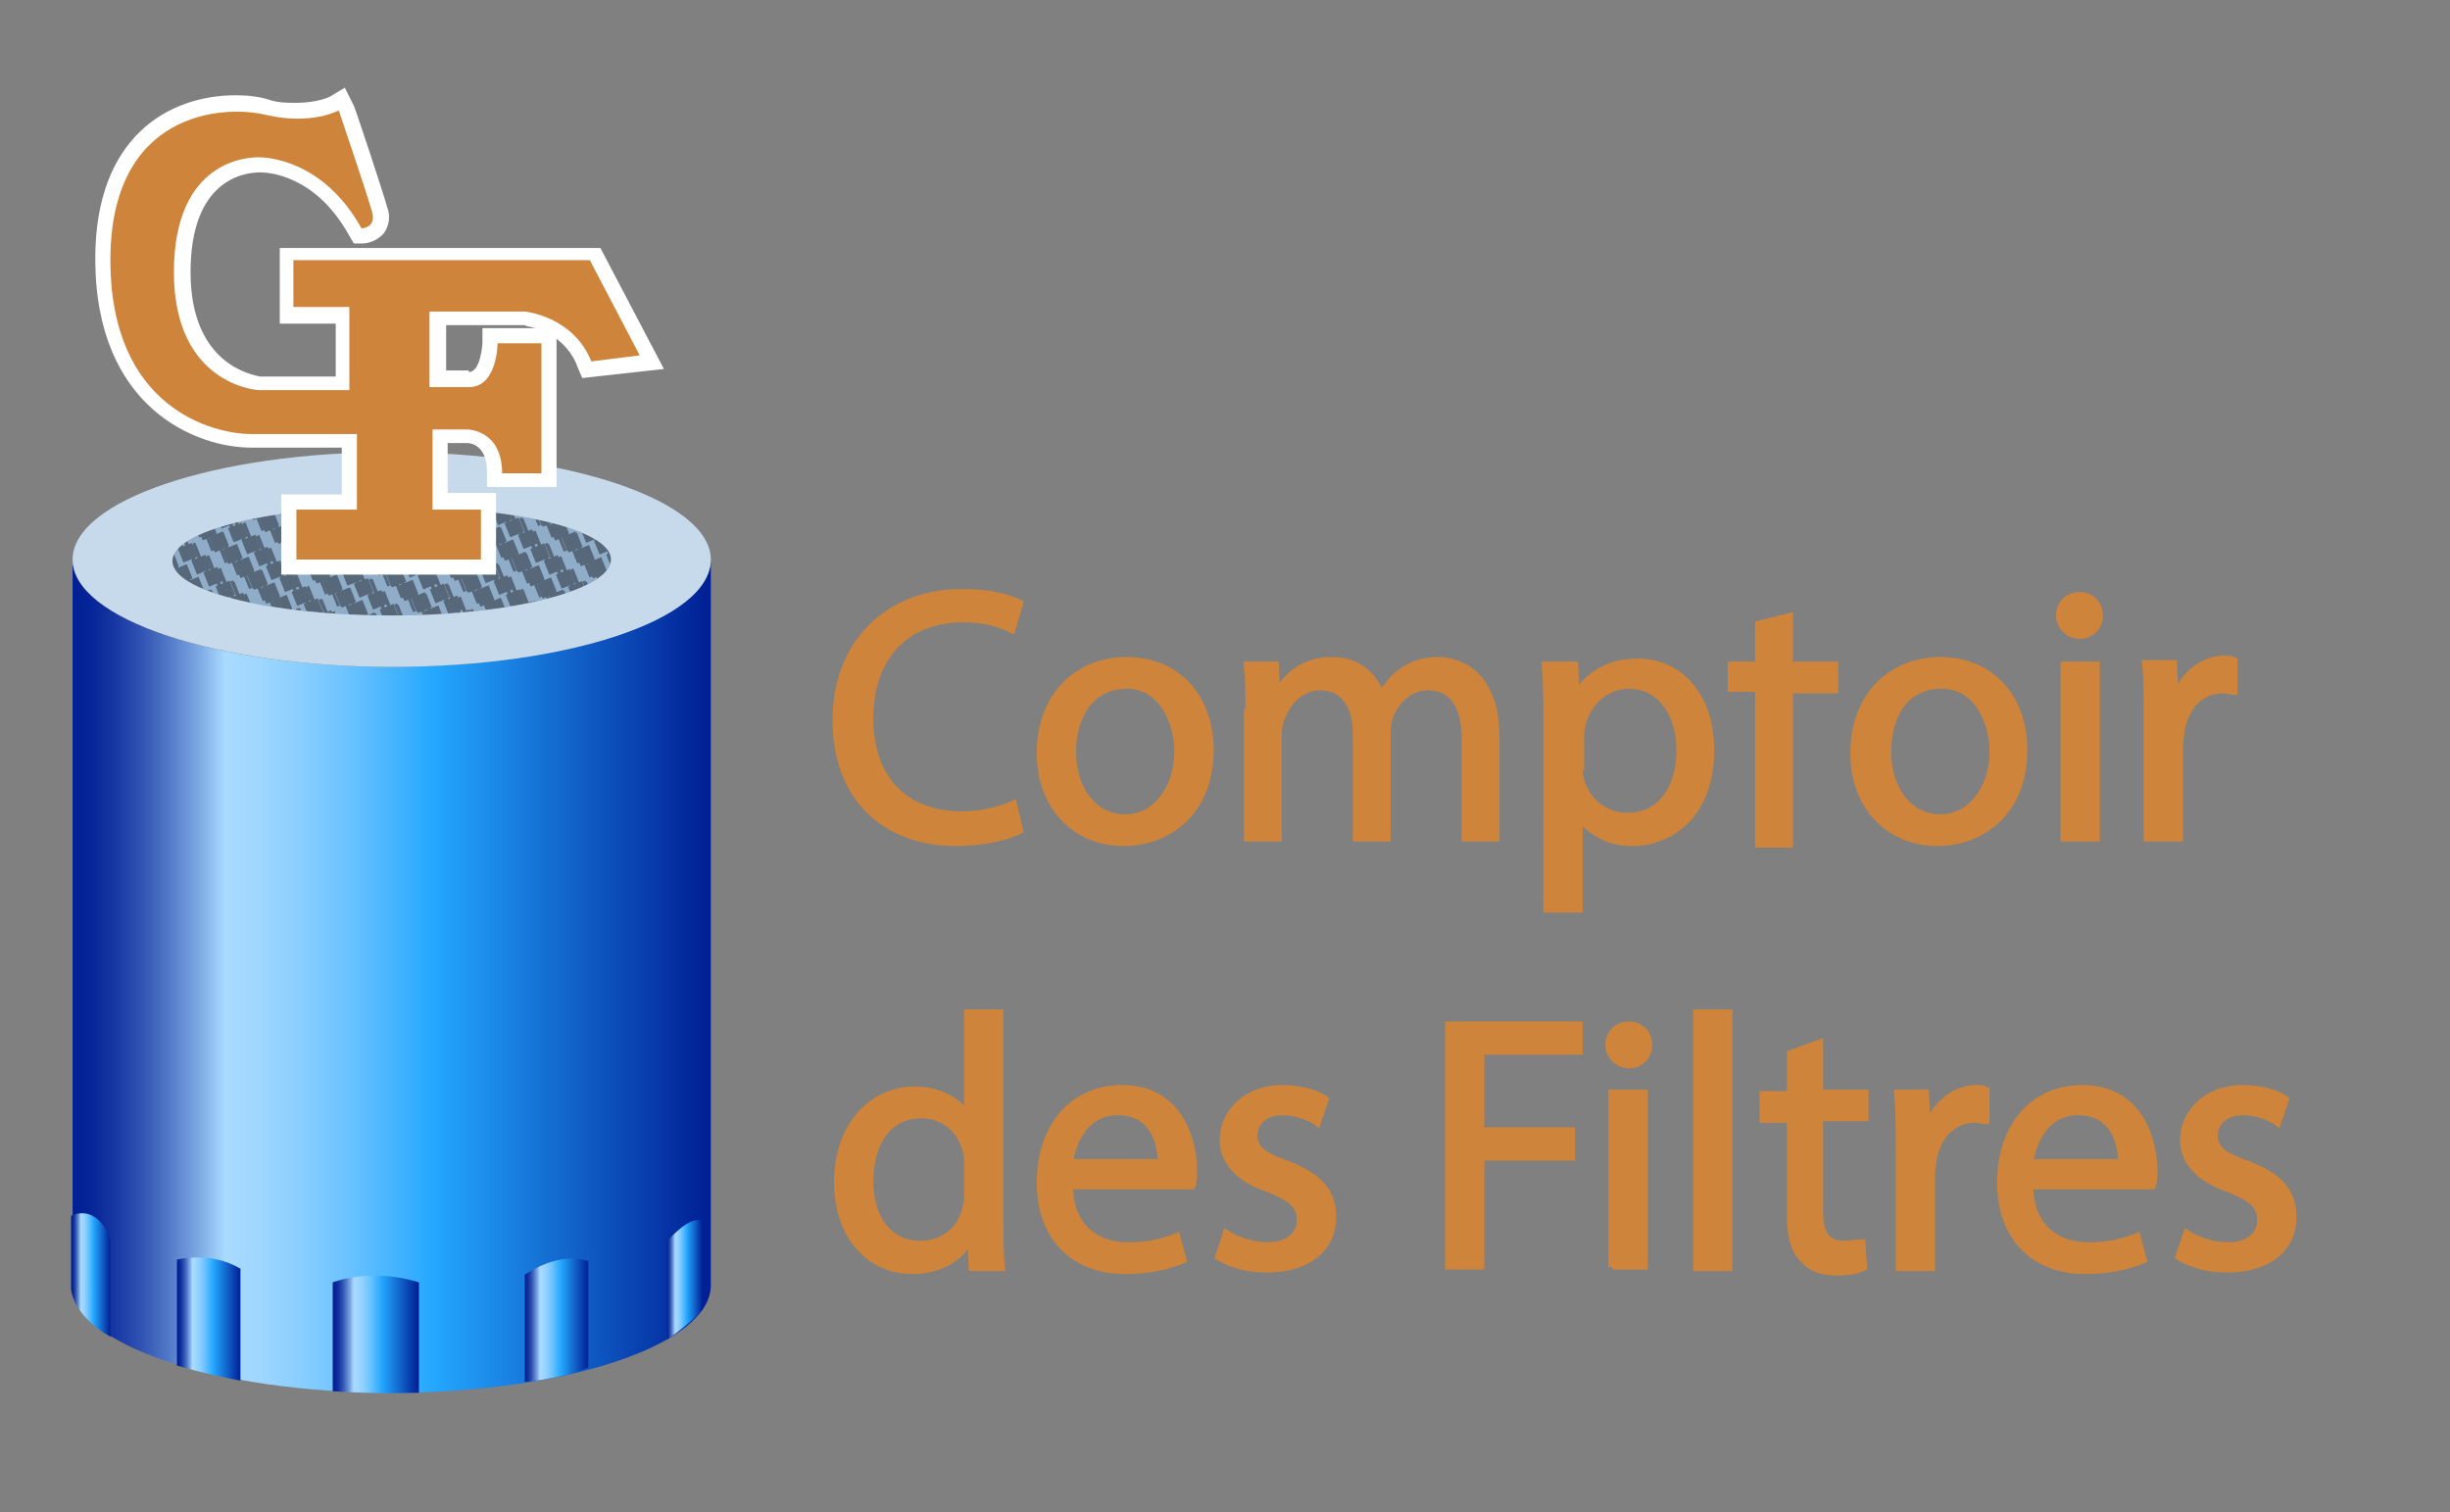 <svg xmlns="http://www.w3.org/2000/svg" xmlns:xlink="http://www.w3.org/1999/xlink" id="Calque_1" x="0px" y="0px" viewBox="0 0 162 100" style="enable-background:new 0 0 162 100;" xml:space="preserve"><rect x="0" y="0" width="162" height="100" fill="#808080" stroke="none"/><style type="text/css">	.st0{fill:url(#SVGID_1_);}	.st1{fill:#8FADC9;}	.st2{opacity:0.4;}	.st3{clip-path:url(#SVGID_00000181044893444646042100000005418339950803780518_);}	.st4{fill:none;stroke:#000000;stroke-miterlimit:10;}	.st5{fill:none;stroke:#000000;stroke-miterlimit:10;stroke-dasharray:0.199,0.199,0.199,0.994;}	.st6{fill:none;stroke:#000000;stroke-miterlimit:10;stroke-dasharray:0.994,0.994,0.199,0.199,0.199,0.994;}	.st7{clip-path:url(#SVGID_00000092422309329088240770000009975291752186040220_);}	.st8{clip-path:url(#SVGID_00000029740933360568479840000013117291501134621092_);}	.st9{clip-path:url(#SVGID_00000137109129233196644660000014160972929653581700_);}	.st10{clip-path:url(#SVGID_00000103262487713456022450000008317971103677621925_);}	.st11{clip-path:url(#SVGID_00000155853659892910645410000005516696333175908746_);}	.st12{clip-path:url(#SVGID_00000147902710101357006370000016870044295760265390_);}	.st13{clip-path:url(#SVGID_00000055703135625772668180000005219314479104928678_);}	.st14{clip-path:url(#SVGID_00000021090127927886493140000005795415935426423725_);}	.st15{clip-path:url(#SVGID_00000045603563472667000880000013744369791450184851_);}	.st16{clip-path:url(#SVGID_00000060723915325172302500000012585166170629407390_);}	.st17{clip-path:url(#SVGID_00000008140778803290825380000018052983865470013315_);}	.st18{clip-path:url(#SVGID_00000132066756401281441650000000179271639632934582_);}	.st19{clip-path:url(#SVGID_00000003805707670065422850000006754244510397900475_);}	.st20{clip-path:url(#SVGID_00000020362614824661073460000015807314954606215594_);}	.st21{clip-path:url(#SVGID_00000063599255743516587530000004195241862154242695_);}	.st22{clip-path:url(#SVGID_00000124862122921635654110000009946962571805634980_);}	.st23{clip-path:url(#SVGID_00000132064782898940727770000013378634671224591748_);}	.st24{clip-path:url(#SVGID_00000079450023716772542640000010135515869108422306_);}	.st25{clip-path:url(#SVGID_00000138551894819669588290000013109420705758536607_);}	.st26{clip-path:url(#SVGID_00000179625096951431704290000011607007383895171973_);}	.st27{clip-path:url(#SVGID_00000155859387458811888890000006526885057778834350_);}	.st28{clip-path:url(#SVGID_00000098929627946965458810000003916592434377032351_);}	.st29{clip-path:url(#SVGID_00000137853408373458235550000015736297028578177938_);}	.st30{clip-path:url(#SVGID_00000073679112278838517330000011311158594736742029_);}	.st31{clip-path:url(#SVGID_00000082331232469857863740000011215042092946228365_);}	.st32{clip-path:url(#SVGID_00000017518270286526246630000017205425854486101159_);}	.st33{clip-path:url(#SVGID_00000040533971627003910950000013255720047727758001_);}	.st34{fill:#C6DAEB;}	.st35{fill:#FFFFFF;}	.st36{fill:#CE843A;}	.st37{fill:url(#SVGID_00000158000839198776604660000008142555851076863404_);}	.st38{fill:url(#SVGID_00000180324301009841228730000012373275835376098750_);}	.st39{fill:url(#SVGID_00000024686869634678076960000012499257664585178256_);}	.st40{fill:url(#SVGID_00000057144794195192421420000001201104391037068426_);}	.st41{fill:url(#SVGID_00000063631415299113750750000013629484570619326364_);}	.st42{fill:#CE843A;stroke:#CE843A;stroke-width:0.5;stroke-miterlimit:10;}</style><g>	<g>					<linearGradient id="SVGID_1_" gradientUnits="userSpaceOnUse" x1="4.723" y1="36.927" x2="46.978" y2="36.927" gradientTransform="matrix(1 0 0 -1 0 101.49)">			<stop offset="0" style="stop-color:#001E94"></stop>			<stop offset="2.750000e-02" style="stop-color:#052497"></stop>			<stop offset="6.390000e-02" style="stop-color:#1435A1"></stop>			<stop offset="0.105" style="stop-color:#2D50B1"></stop>			<stop offset="0.15" style="stop-color:#5077C6"></stop>			<stop offset="0.198" style="stop-color:#7BA7E2"></stop>			<stop offset="0.241" style="stop-color:#A9DAFF"></stop>			<stop offset="0.285" style="stop-color:#A1D7FF"></stop>			<stop offset="0.353" style="stop-color:#8CCFFF"></stop>			<stop offset="0.435" style="stop-color:#69C2FF"></stop>			<stop offset="0.529" style="stop-color:#39AFFF"></stop>			<stop offset="0.567" style="stop-color:#23A7FF"></stop>			<stop offset="1" style="stop-color:#001E94"></stop>		</linearGradient>		<path class="st0" d="M25.9,44.1c-11.7,0-21.1-3.2-21.1-7.1v48c0,3.9,9.5,7.1,21.1,7.1S47,88.9,47,85V37   C47,40.9,37.5,44.1,25.9,44.1z"></path>		<path class="st1" d="M25.9,40.7c-8,0-14.5-1.6-14.5-3.6s6.5-3.6,14.5-3.6S40.4,35,40.4,37C40.4,39,33.9,40.7,25.9,40.7z"></path>		<g class="st2">			<g>				<defs>					<path id="SVGID_00000151505646962411829470000007769414712907172774_" d="M25.9,40.7c-8,0-14.5-1.6-14.5-3.6s6.5-3.6,14.5-3.6      S40.4,35,40.4,37C40.4,39,33.9,40.7,25.9,40.7z"></path>				</defs>				<clipPath id="SVGID_00000074423326325884747710000015571910613145636508_">					<use xlink:href="#SVGID_00000151505646962411829470000007769414712907172774_" style="overflow:visible;"></use>				</clipPath>				<g style="clip-path:url(#SVGID_00000074423326325884747710000015571910613145636508_);">					<g>						<polyline class="st4" points="3.2,38.1 3.1,38.1 3.1,37.9 3.2,37.9       "></polyline>						<line class="st5" x1="3.3" y1="37.8" x2="3.5" y2="37.7"></line>						<line class="st6" x1="3.6" y1="37.7" x2="40.2" y2="23"></line>						<polyline class="st4" points="40.3,22.9 40.4,22.9 40.4,23.1 40.3,23.1       "></polyline>						<line class="st5" x1="40.2" y1="23.2" x2="40" y2="23.3"></line>						<line class="st6" x1="39.9" y1="23.3" x2="3.3" y2="38"></line>					</g>				</g>			</g>			<g>				<defs>					<path id="SVGID_00000040561704565784237150000012530923251524897157_" d="M25.9,40.7c-8,0-14.5-1.6-14.5-3.6s6.5-3.6,14.5-3.6      S40.4,35,40.4,37C40.4,39,33.9,40.7,25.9,40.7z"></path>				</defs>				<clipPath id="SVGID_00000100360791923609726970000016988619261034094010_">					<use xlink:href="#SVGID_00000040561704565784237150000012530923251524897157_" style="overflow:visible;"></use>				</clipPath>				<g style="clip-path:url(#SVGID_00000100360791923609726970000016988619261034094010_);">					<g>						<line class="st4" x1="40.4" y1="23" x2="40.3" y2="23"></line>						<line class="st5" x1="40.1" y1="23.1" x2="39.9" y2="23.2"></line>						<line class="st6" x1="39.8" y1="23.2" x2="3.3" y2="37.9"></line>						<line class="st4" x1="3.2" y1="38" x2="3.1" y2="38"></line>					</g>				</g>			</g>			<g>				<defs>					<path id="SVGID_00000069388928582361240650000008005799821656244919_" d="M25.9,40.7c-8,0-14.5-1.6-14.5-3.6s6.5-3.6,14.5-3.6      S40.4,35,40.4,37C40.4,39,33.9,40.7,25.9,40.7z"></path>				</defs>				<clipPath id="SVGID_00000034055456219123777210000014632010477275497649_">					<use xlink:href="#SVGID_00000069388928582361240650000008005799821656244919_" style="overflow:visible;"></use>				</clipPath>				<g style="clip-path:url(#SVGID_00000034055456219123777210000014632010477275497649_);">					<g>						<polyline class="st4" points="4.1,38.9 4,38.9 3.9,38.8 4,38.7       "></polyline>						<line class="st5" x1="4.2" y1="38.6" x2="4.4" y2="38.6"></line>						<line class="st6" x1="4.5" y1="38.5" x2="41" y2="23.8"></line>						<polyline class="st4" points="41.1,23.8 41.2,23.7 41.3,23.9 41.2,24       "></polyline>						<line class="st5" x1="41" y1="24" x2="40.8" y2="24.1"></line>						<line class="st6" x1="40.7" y1="24.2" x2="4.2" y2="38.9"></line>					</g>				</g>			</g>			<g>				<defs>					<path id="SVGID_00000157309798023495261540000004331404149580814493_" d="M25.9,40.7c-8,0-14.5-1.6-14.5-3.6s6.5-3.6,14.5-3.6      S40.4,35,40.4,37C40.4,39,33.9,40.7,25.9,40.7z"></path>				</defs>				<clipPath id="SVGID_00000103266967950049619660000007592735674007684537_">					<use xlink:href="#SVGID_00000157309798023495261540000004331404149580814493_" style="overflow:visible;"></use>				</clipPath>				<g style="clip-path:url(#SVGID_00000103266967950049619660000007592735674007684537_);">					<g>						<line class="st4" x1="41.2" y1="23.8" x2="41.1" y2="23.9"></line>						<line class="st5" x1="41" y1="24" x2="40.8" y2="24"></line>						<line class="st6" x1="40.7" y1="24.1" x2="4.1" y2="38.8"></line>						<line class="st4" x1="4" y1="38.8" x2="3.9" y2="38.9"></line>					</g>				</g>			</g>			<g>				<defs>					<path id="SVGID_00000046305462083132993880000008084082577265008574_" d="M25.9,40.7c-8,0-14.5-1.6-14.5-3.6s6.5-3.6,14.5-3.6      S40.4,35,40.4,37C40.4,39,33.9,40.7,25.9,40.7z"></path>				</defs>				<clipPath id="SVGID_00000160181090733556595030000000085110318889949096_">					<use xlink:href="#SVGID_00000046305462083132993880000008084082577265008574_" style="overflow:visible;"></use>				</clipPath>				<g style="clip-path:url(#SVGID_00000160181090733556595030000000085110318889949096_);">					<g>						<polyline class="st4" points="4.9,39.7 4.8,39.8 4.7,39.6 4.8,39.6       "></polyline>						<line class="st5" x1="5" y1="39.5" x2="5.2" y2="39.4"></line>						<line class="st6" x1="5.3" y1="39.4" x2="41.9" y2="24.7"></line>						<polyline class="st4" points="41.9,24.6 42,24.6 42.1,24.8 42,24.8       "></polyline>						<line class="st5" x1="41.8" y1="24.9" x2="41.6" y2="25"></line>						<line class="st6" x1="41.5" y1="25" x2="5" y2="39.7"></line>					</g>				</g>			</g>			<g>				<defs>					<path id="SVGID_00000142883608437006608440000012831125969058749852_" d="M25.9,40.7c-8,0-14.5-1.6-14.5-3.6s6.5-3.6,14.5-3.6      S40.4,35,40.4,37C40.4,39,33.9,40.7,25.9,40.7z"></path>				</defs>				<clipPath id="SVGID_00000037677068709845079630000002048345351545654153_">					<use xlink:href="#SVGID_00000142883608437006608440000012831125969058749852_" style="overflow:visible;"></use>				</clipPath>				<g style="clip-path:url(#SVGID_00000037677068709845079630000002048345351545654153_);">					<g>						<line class="st4" x1="42.1" y1="24.7" x2="42" y2="24.7"></line>						<line class="st5" x1="41.8" y1="24.8" x2="41.6" y2="24.9"></line>						<line class="st6" x1="41.5" y1="24.9" x2="5" y2="39.6"></line>						<line class="st4" x1="4.9" y1="39.7" x2="4.8" y2="39.7"></line>					</g>				</g>			</g>			<g>				<defs>					<path id="SVGID_00000078742696034579770940000001728600999447396482_" d="M25.9,40.7c-8,0-14.5-1.6-14.5-3.6s6.5-3.6,14.5-3.6      S40.4,35,40.4,37C40.4,39,33.9,40.7,25.9,40.7z"></path>				</defs>				<clipPath id="SVGID_00000079453283518675999040000013736896947122960012_">					<use xlink:href="#SVGID_00000078742696034579770940000001728600999447396482_" style="overflow:visible;"></use>				</clipPath>				<g style="clip-path:url(#SVGID_00000079453283518675999040000013736896947122960012_);">					<g>						<polyline class="st4" points="5.8,40.6 5.7,40.6 5.6,40.4 5.7,40.4       "></polyline>						<line class="st5" x1="5.9" y1="40.3" x2="6.1" y2="40.2"></line>						<line class="st6" x1="6.2" y1="40.2" x2="42.7" y2="25.5"></line>						<polyline class="st4" points="42.8,25.5 42.9,25.4 43,25.6 42.9,25.6       "></polyline>						<line class="st5" x1="42.7" y1="25.7" x2="42.5" y2="25.8"></line>						<line class="st6" x1="42.4" y1="25.8" x2="5.8" y2="40.5"></line>					</g>				</g>			</g>			<g>				<defs>					<path id="SVGID_00000137104493820646731850000003528291662657359778_" d="M25.9,40.7c-8,0-14.5-1.6-14.5-3.6s6.5-3.6,14.5-3.6      S40.4,35,40.4,37C40.4,39,33.9,40.7,25.9,40.7z"></path>				</defs>				<clipPath id="SVGID_00000142863197848850365800000017415073751842604966_">					<use xlink:href="#SVGID_00000137104493820646731850000003528291662657359778_" style="overflow:visible;"></use>				</clipPath>				<g style="clip-path:url(#SVGID_00000142863197848850365800000017415073751842604966_);">					<g>						<line class="st4" x1="42.9" y1="25.5" x2="42.8" y2="25.6"></line>						<line class="st5" x1="42.6" y1="25.6" x2="42.4" y2="25.7"></line>						<line class="st6" x1="42.4" y1="25.7" x2="5.8" y2="40.5"></line>						<line class="st4" x1="5.7" y1="40.5" x2="5.6" y2="40.5"></line>					</g>				</g>			</g>			<g>				<defs>					<path id="SVGID_00000163071382942195031790000008066473198377340333_" d="M25.9,40.7c-8,0-14.5-1.6-14.5-3.6s6.5-3.6,14.5-3.6      S40.4,35,40.4,37C40.4,39,33.9,40.7,25.9,40.7z"></path>				</defs>				<clipPath id="SVGID_00000132785787241764078540000016784908760120578728_">					<use xlink:href="#SVGID_00000163071382942195031790000008066473198377340333_" style="overflow:visible;"></use>				</clipPath>				<g style="clip-path:url(#SVGID_00000132785787241764078540000016784908760120578728_);">					<g>						<polyline class="st4" points="6.6,41.4 6.5,41.5 6.4,41.3 6.5,41.2       "></polyline>						<line class="st5" x1="6.7" y1="41.2" x2="6.9" y2="41.1"></line>						<line class="st6" x1="7" y1="41" x2="43.5" y2="26.3"></line>						<polyline class="st4" points="43.6,26.3 43.7,26.3 43.8,26.5 43.7,26.5       "></polyline>						<line class="st5" x1="43.5" y1="26.6" x2="43.3" y2="26.6"></line>						<line class="st6" x1="43.2" y1="26.7" x2="6.7" y2="41.4"></line>					</g>				</g>			</g>			<g>				<defs>					<path id="SVGID_00000030480293864465974580000007136180341038667430_" d="M25.9,40.7c-8,0-14.5-1.6-14.5-3.6s6.5-3.6,14.5-3.6      S40.4,35,40.4,37C40.4,39,33.9,40.7,25.9,40.7z"></path>				</defs>				<clipPath id="SVGID_00000005969975567442497280000002700099616896359589_">					<use xlink:href="#SVGID_00000030480293864465974580000007136180341038667430_" style="overflow:visible;"></use>				</clipPath>				<g style="clip-path:url(#SVGID_00000005969975567442497280000002700099616896359589_);">					<g>						<line class="st4" x1="43.8" y1="26.4" x2="43.7" y2="26.4"></line>						<line class="st5" x1="43.5" y1="26.5" x2="43.3" y2="26.5"></line>						<line class="st6" x1="43.2" y1="26.6" x2="6.6" y2="41.3"></line>						<line class="st4" x1="6.6" y1="41.3" x2="6.5" y2="41.4"></line>					</g>				</g>			</g>			<g>				<defs>					<path id="SVGID_00000121992860836484894940000017113346325692867719_" d="M25.9,40.7c-8,0-14.5-1.6-14.5-3.6s6.5-3.6,14.5-3.6      S40.4,35,40.4,37C40.4,39,33.9,40.7,25.9,40.7z"></path>				</defs>				<clipPath id="SVGID_00000120543055488098171420000005185546147933191318_">					<use xlink:href="#SVGID_00000121992860836484894940000017113346325692867719_" style="overflow:visible;"></use>				</clipPath>				<g style="clip-path:url(#SVGID_00000120543055488098171420000005185546147933191318_);">					<g>						<polyline class="st4" points="7.4,42.3 7.3,42.3 7.3,42.1 7.4,42.1       "></polyline>						<line class="st5" x1="7.5" y1="42" x2="7.7" y2="41.9"></line>						<line class="st6" x1="7.8" y1="41.9" x2="44.4" y2="27.2"></line>						<polyline class="st4" points="44.5,27.1 44.6,27.1 44.6,27.3 44.5,27.3       "></polyline>						<line class="st5" x1="44.4" y1="27.4" x2="44.2" y2="27.5"></line>						<line class="st6" x1="44.1" y1="27.5" x2="7.5" y2="42.2"></line>					</g>				</g>			</g>			<g>				<defs>					<path id="SVGID_00000144340308551083358070000000383071502326903738_" d="M25.9,40.7c-8,0-14.5-1.6-14.5-3.6s6.5-3.6,14.5-3.6      S40.4,35,40.4,37C40.4,39,33.9,40.7,25.9,40.7z"></path>				</defs>				<clipPath id="SVGID_00000098214076635739232920000005114711480782645650_">					<use xlink:href="#SVGID_00000144340308551083358070000000383071502326903738_" style="overflow:visible;"></use>				</clipPath>				<g style="clip-path:url(#SVGID_00000098214076635739232920000005114711480782645650_);">					<g>						<line class="st4" x1="44.6" y1="27.2" x2="44.5" y2="27.2"></line>						<line class="st5" x1="44.3" y1="27.3" x2="44.1" y2="27.4"></line>						<line class="st6" x1="44" y1="27.4" x2="7.5" y2="42.1"></line>						<line class="st4" x1="7.4" y1="42.2" x2="7.3" y2="42.2"></line>					</g>				</g>			</g>			<g>				<defs>					<path id="SVGID_00000005228517348422668430000013952494042467816839_" d="M25.9,40.7c-8,0-14.5-1.6-14.5-3.6s6.5-3.6,14.5-3.6      S40.4,35,40.4,37C40.4,39,33.9,40.7,25.9,40.7z"></path>				</defs>				<clipPath id="SVGID_00000022558473584435218760000000816499474150532766_">					<use xlink:href="#SVGID_00000005228517348422668430000013952494042467816839_" style="overflow:visible;"></use>				</clipPath>				<g style="clip-path:url(#SVGID_00000022558473584435218760000000816499474150532766_);">					<g>						<polyline class="st4" points="8.3,43.1 8.2,43.1 8.1,43 8.2,42.9       "></polyline>						<line class="st5" x1="8.4" y1="42.8" x2="8.6" y2="42.8"></line>						<line class="st6" x1="8.7" y1="42.7" x2="45.2" y2="28"></line>						<polyline class="st4" points="45.3,28 45.4,27.9 45.5,28.1 45.4,28.2       "></polyline>						<line class="st5" x1="45.2" y1="28.2" x2="45" y2="28.3"></line>						<line class="st6" x1="44.9" y1="28.4" x2="8.4" y2="43.1"></line>					</g>				</g>			</g>			<g>				<defs>					<path id="SVGID_00000169536083221877013220000007532693078115362225_" d="M25.9,40.7c-8,0-14.5-1.6-14.5-3.6s6.5-3.6,14.5-3.6      S40.4,35,40.4,37C40.4,39,33.9,40.7,25.9,40.7z"></path>				</defs>				<clipPath id="SVGID_00000167367581126873196300000004823675285426957219_">					<use xlink:href="#SVGID_00000169536083221877013220000007532693078115362225_" style="overflow:visible;"></use>				</clipPath>				<g style="clip-path:url(#SVGID_00000167367581126873196300000004823675285426957219_);">					<g>						<line class="st4" x1="45.4" y1="28" x2="45.3" y2="28.1"></line>						<line class="st5" x1="45.2" y1="28.1" x2="45" y2="28.2"></line>						<line class="st6" x1="44.9" y1="28.3" x2="8.3" y2="43"></line>						<line class="st4" x1="8.2" y1="43" x2="8.1" y2="43"></line>					</g>				</g>			</g>			<g>				<defs>					<path id="SVGID_00000149366638165291606670000010802418133152728224_" d="M25.9,40.7c-8,0-14.5-1.6-14.5-3.6s6.5-3.6,14.5-3.6      S40.4,35,40.4,37C40.4,39,33.9,40.7,25.9,40.7z"></path>				</defs>				<clipPath id="SVGID_00000024698370240553720550000007269037164635524012_">					<use xlink:href="#SVGID_00000149366638165291606670000010802418133152728224_" style="overflow:visible;"></use>				</clipPath>				<g style="clip-path:url(#SVGID_00000024698370240553720550000007269037164635524012_);">					<g>						<polyline class="st4" points="9.1,43.9 9,44 8.9,43.8 9,43.8       "></polyline>						<line class="st5" x1="9.2" y1="43.7" x2="9.4" y2="43.6"></line>						<line class="st6" x1="9.5" y1="43.6" x2="46.1" y2="28.9"></line>						<polyline class="st4" points="46.1,28.8 46.2,28.8 46.3,29 46.2,29       "></polyline>						<line class="st5" x1="46" y1="29.1" x2="45.8" y2="29.2"></line>						<line class="st6" x1="45.7" y1="29.2" x2="9.2" y2="43.9"></line>					</g>				</g>			</g>			<g>				<defs>					<path id="SVGID_00000059993789392425494330000002385319943512225186_" d="M25.9,40.7c-8,0-14.5-1.6-14.5-3.6s6.5-3.6,14.5-3.6      S40.4,35,40.4,37C40.4,39,33.9,40.7,25.9,40.7z"></path>				</defs>				<clipPath id="SVGID_00000178898467573471789180000012902742225540427673_">					<use xlink:href="#SVGID_00000059993789392425494330000002385319943512225186_" style="overflow:visible;"></use>				</clipPath>				<g style="clip-path:url(#SVGID_00000178898467573471789180000012902742225540427673_);">					<g>						<line class="st4" x1="46.3" y1="28.9" x2="46.2" y2="28.9"></line>						<line class="st5" x1="46" y1="29" x2="45.8" y2="29.1"></line>						<line class="st6" x1="45.7" y1="29.1" x2="9.2" y2="43.8"></line>						<line class="st4" x1="9.1" y1="43.8" x2="9" y2="43.9"></line>					</g>				</g>			</g>			<g>				<defs>					<path id="SVGID_00000161626190959170445780000005522023234302229644_" d="M25.9,40.7c-8,0-14.5-1.6-14.5-3.6s6.5-3.6,14.5-3.6      S40.4,35,40.4,37C40.4,39,33.9,40.7,25.9,40.7z"></path>				</defs>				<clipPath id="SVGID_00000138559639404612965560000002243317265621580962_">					<use xlink:href="#SVGID_00000161626190959170445780000005522023234302229644_" style="overflow:visible;"></use>				</clipPath>				<g style="clip-path:url(#SVGID_00000138559639404612965560000002243317265621580962_);">					<g>						<polyline class="st4" points="10,44.8 9.9,44.8 9.8,44.6 9.9,44.6       "></polyline>						<line class="st5" x1="10.1" y1="44.5" x2="10.3" y2="44.4"></line>						<line class="st6" x1="10.3" y1="44.4" x2="46.9" y2="29.7"></line>						<polyline class="st4" points="47,29.7 47.1,29.6 47.1,29.8 47.1,29.8       "></polyline>						<line class="st5" x1="46.9" y1="29.9" x2="46.7" y2="30"></line>						<line class="st6" x1="46.6" y1="30" x2="10" y2="44.7"></line>					</g>				</g>			</g>			<g>				<defs>					<path id="SVGID_00000063596246713999164270000017759736375553614267_" d="M25.9,40.7c-8,0-14.5-1.6-14.5-3.6s6.5-3.6,14.5-3.6      S40.4,35,40.4,37C40.4,39,33.9,40.7,25.9,40.7z"></path>				</defs>				<clipPath id="SVGID_00000178889645055830023670000016446531222562873766_">					<use xlink:href="#SVGID_00000063596246713999164270000017759736375553614267_" style="overflow:visible;"></use>				</clipPath>				<g style="clip-path:url(#SVGID_00000178889645055830023670000016446531222562873766_);">					<g>						<line class="st4" x1="47.1" y1="29.7" x2="47" y2="29.8"></line>						<line class="st5" x1="46.8" y1="29.8" x2="46.6" y2="29.9"></line>						<line class="st6" x1="46.5" y1="29.9" x2="10" y2="44.7"></line>						<line class="st4" x1="9.9" y1="44.7" x2="9.8" y2="44.7"></line>					</g>				</g>			</g>			<g>				<defs>					<path id="SVGID_00000054231027093852270600000010693910907894304181_" d="M25.9,40.7c-8,0-14.5-1.6-14.5-3.6s6.5-3.6,14.5-3.6      S40.4,35,40.4,37C40.4,39,33.9,40.7,25.9,40.7z"></path>				</defs>				<clipPath id="SVGID_00000116945827650305163610000000684443777392963509_">					<use xlink:href="#SVGID_00000054231027093852270600000010693910907894304181_" style="overflow:visible;"></use>				</clipPath>				<g style="clip-path:url(#SVGID_00000116945827650305163610000000684443777392963509_);">					<g>						<polyline class="st4" points="10.8,45.6 10.7,45.7 10.6,45.5 10.7,45.4       "></polyline>						<line class="st5" x1="10.9" y1="45.4" x2="11.1" y2="45.3"></line>						<line class="st6" x1="11.2" y1="45.2" x2="47.7" y2="30.5"></line>						<polyline class="st4" points="47.8,30.5 47.9,30.5 48,30.6 47.9,30.7       "></polyline>						<line class="st5" x1="47.7" y1="30.8" x2="47.5" y2="30.8"></line>						<line class="st6" x1="47.4" y1="30.9" x2="10.9" y2="45.6"></line>					</g>				</g>			</g>			<g>				<defs>					<path id="SVGID_00000067224217973930836100000013600140469065836464_" d="M25.9,40.7c-8,0-14.5-1.6-14.5-3.6s6.5-3.6,14.5-3.6      S40.4,35,40.4,37C40.4,39,33.9,40.7,25.9,40.7z"></path>				</defs>				<clipPath id="SVGID_00000085208138755457762340000006264966999068283796_">					<use xlink:href="#SVGID_00000067224217973930836100000013600140469065836464_" style="overflow:visible;"></use>				</clipPath>				<g style="clip-path:url(#SVGID_00000085208138755457762340000006264966999068283796_);">					<g>						<line class="st4" x1="48" y1="30.6" x2="47.9" y2="30.6"></line>						<line class="st5" x1="47.7" y1="30.7" x2="47.5" y2="30.7"></line>						<line class="st6" x1="47.4" y1="30.8" x2="10.8" y2="45.5"></line>						<line class="st4" x1="10.8" y1="45.5" x2="10.7" y2="45.6"></line>					</g>				</g>			</g>			<g>				<defs>					<path id="SVGID_00000006690331384837850260000015620716824426853822_" d="M25.9,40.7c-8,0-14.5-1.6-14.5-3.6s6.5-3.6,14.5-3.6      S40.4,35,40.4,37C40.4,39,33.9,40.7,25.9,40.7z"></path>				</defs>				<clipPath id="SVGID_00000021079906095346205500000009931820954901357214_">					<use xlink:href="#SVGID_00000006690331384837850260000015620716824426853822_" style="overflow:visible;"></use>				</clipPath>				<g style="clip-path:url(#SVGID_00000021079906095346205500000009931820954901357214_);">					<g>						<polyline class="st4" points="11.6,46.5 11.5,46.5 11.5,46.3 11.6,46.3       "></polyline>						<line class="st5" x1="11.7" y1="46.2" x2="11.9" y2="46.1"></line>						<line class="st6" x1="12" y1="46.1" x2="48.6" y2="31.4"></line>						<polyline class="st4" points="48.7,31.3 48.8,31.3 48.8,31.5 48.7,31.5       "></polyline>						<line class="st5" x1="48.6" y1="31.6" x2="48.4" y2="31.7"></line>						<line class="st6" x1="48.3" y1="31.7" x2="11.7" y2="46.4"></line>					</g>				</g>			</g>			<g>				<defs>					<path id="SVGID_00000008115369330624447120000008082637401954135456_" d="M25.9,40.7c-8,0-14.5-1.6-14.5-3.6s6.5-3.6,14.5-3.6      S40.4,35,40.4,37C40.4,39,33.9,40.7,25.9,40.7z"></path>				</defs>				<clipPath id="SVGID_00000047766261307306042430000008491212431138096813_">					<use xlink:href="#SVGID_00000008115369330624447120000008082637401954135456_" style="overflow:visible;"></use>				</clipPath>				<g style="clip-path:url(#SVGID_00000047766261307306042430000008491212431138096813_);">					<g>						<line class="st4" x1="48.8" y1="31.4" x2="48.7" y2="31.4"></line>						<line class="st5" x1="48.5" y1="31.5" x2="48.3" y2="31.6"></line>						<line class="st6" x1="48.2" y1="31.6" x2="11.7" y2="46.3"></line>						<line class="st4" x1="11.6" y1="46.4" x2="11.5" y2="46.4"></line>					</g>				</g>			</g>			<g>				<defs>					<path id="SVGID_00000129893918969812214330000007192487510003326598_" d="M25.9,40.7c-8,0-14.5-1.6-14.5-3.6s6.5-3.6,14.5-3.6      S40.4,35,40.4,37C40.4,39,33.9,40.7,25.9,40.7z"></path>				</defs>				<clipPath id="SVGID_00000165210854745738915780000015374736176498233778_">					<use xlink:href="#SVGID_00000129893918969812214330000007192487510003326598_" style="overflow:visible;"></use>				</clipPath>				<g style="clip-path:url(#SVGID_00000165210854745738915780000015374736176498233778_);">					<g>						<polyline class="st4" points="12.5,47.3 12.4,47.3 12.3,47.2 12.4,47.1       "></polyline>						<line class="st5" x1="12.6" y1="47" x2="12.8" y2="47"></line>						<line class="st6" x1="12.9" y1="46.9" x2="49.4" y2="32.2"></line>						<polyline class="st4" points="49.5,32.2 49.6,32.1 49.7,32.3 49.6,32.4       "></polyline>						<line class="st5" x1="49.4" y1="32.4" x2="49.2" y2="32.5"></line>						<line class="st6" x1="49.1" y1="32.6" x2="12.6" y2="47.3"></line>					</g>				</g>			</g>			<g>				<defs>					<path id="SVGID_00000145044374632112256880000013041829066099719586_" d="M25.9,40.7c-8,0-14.5-1.6-14.5-3.6s6.5-3.6,14.5-3.6      S40.4,35,40.4,37C40.4,39,33.9,40.7,25.9,40.7z"></path>				</defs>				<clipPath id="SVGID_00000056422448795692670900000015588142764837676455_">					<use xlink:href="#SVGID_00000145044374632112256880000013041829066099719586_" style="overflow:visible;"></use>				</clipPath>				<g style="clip-path:url(#SVGID_00000056422448795692670900000015588142764837676455_);">					<g>						<line class="st4" x1="49.6" y1="32.2" x2="49.5" y2="32.3"></line>						<line class="st5" x1="49.4" y1="32.3" x2="49.2" y2="32.4"></line>						<line class="st6" x1="49.1" y1="32.5" x2="12.5" y2="47.2"></line>						<line class="st4" x1="12.4" y1="47.2" x2="12.3" y2="47.2"></line>					</g>				</g>			</g>			<g>				<defs>					<path id="SVGID_00000007406338602579757790000017989500559001059724_" d="M25.9,40.7c-8,0-14.5-1.6-14.5-3.6s6.5-3.6,14.5-3.6      S40.4,35,40.4,37C40.4,39,33.9,40.7,25.9,40.7z"></path>				</defs>				<clipPath id="SVGID_00000157288064153411779770000018329992305987596964_">					<use xlink:href="#SVGID_00000007406338602579757790000017989500559001059724_" style="overflow:visible;"></use>				</clipPath>				<g style="clip-path:url(#SVGID_00000157288064153411779770000018329992305987596964_);">					<g>						<polyline class="st4" points="13.3,48.1 13.2,48.2 13.1,48 13.2,48       "></polyline>						<line class="st5" x1="13.4" y1="47.9" x2="13.6" y2="47.8"></line>						<line class="st6" x1="13.7" y1="47.8" x2="50.3" y2="33.1"></line>						<polyline class="st4" points="50.3,33 50.4,33 50.5,33.2 50.4,33.2       "></polyline>						<line class="st5" x1="50.2" y1="33.3" x2="50" y2="33.4"></line>						<line class="st6" x1="49.9" y1="33.4" x2="13.4" y2="48.1"></line>					</g>				</g>			</g>			<g>				<defs>					<path id="SVGID_00000141446309104948909620000009562442387898352778_" d="M25.9,40.7c-8,0-14.5-1.6-14.5-3.6s6.5-3.6,14.5-3.6      S40.4,35,40.4,37C40.4,39,33.9,40.7,25.9,40.7z"></path>				</defs>				<clipPath id="SVGID_00000085230257917939072010000006576398848779001253_">					<use xlink:href="#SVGID_00000141446309104948909620000009562442387898352778_" style="overflow:visible;"></use>				</clipPath>				<g style="clip-path:url(#SVGID_00000085230257917939072010000006576398848779001253_);">					<g>						<line class="st4" x1="50.5" y1="33.1" x2="50.4" y2="33.1"></line>						<line class="st5" x1="50.2" y1="33.2" x2="50" y2="33.3"></line>						<line class="st6" x1="49.9" y1="33.3" x2="13.4" y2="48"></line>						<line class="st4" x1="13.3" y1="48" x2="13.2" y2="48.1"></line>					</g>				</g>			</g>			<g>				<defs>					<path id="SVGID_00000017477129096652586840000012918344205321164457_" d="M25.9,40.7c-8,0-14.5-1.6-14.5-3.6s6.5-3.6,14.5-3.6      S40.4,35,40.4,37C40.4,39,33.9,40.7,25.9,40.7z"></path>				</defs>				<clipPath id="SVGID_00000116195830861405861910000007061696685904872620_">					<use xlink:href="#SVGID_00000017477129096652586840000012918344205321164457_" style="overflow:visible;"></use>				</clipPath>				<g style="clip-path:url(#SVGID_00000116195830861405861910000007061696685904872620_);">					<g>						<polyline class="st4" points="14.1,49 14.1,49 14,48.8 14.1,48.8       "></polyline>						<line class="st5" x1="14.3" y1="48.7" x2="14.5" y2="48.6"></line>						<line class="st6" x1="14.5" y1="48.6" x2="51.1" y2="33.9"></line>						<polyline class="st4" points="51.2,33.9 51.3,33.8 51.3,34 51.3,34       "></polyline>						<line class="st5" x1="51.1" y1="34.1" x2="50.9" y2="34.2"></line>						<line class="st6" x1="50.8" y1="34.2" x2="14.2" y2="48.9"></line>					</g>				</g>			</g>			<g>				<defs>					<path id="SVGID_00000173883512080230536370000017602943190513633456_" d="M25.9,40.7c-8,0-14.5-1.6-14.5-3.6s6.5-3.6,14.5-3.6      S40.4,35,40.4,37C40.4,39,33.9,40.7,25.9,40.7z"></path>				</defs>				<clipPath id="SVGID_00000134229821925618651860000008500567391937693824_">					<use xlink:href="#SVGID_00000173883512080230536370000017602943190513633456_" style="overflow:visible;"></use>				</clipPath>				<g style="clip-path:url(#SVGID_00000134229821925618651860000008500567391937693824_);">					<g>						<line class="st4" x1="51.3" y1="33.9" x2="51.2" y2="34"></line>						<line class="st5" x1="51" y1="34" x2="50.8" y2="34.1"></line>						<line class="st6" x1="50.7" y1="34.1" x2="14.2" y2="48.8"></line>						<line class="st4" x1="14.1" y1="48.9" x2="14" y2="48.9"></line>					</g>				</g>			</g>		</g>		<g>			<path class="st34" d="M25.9,29.9c-11.7,0-21.1,3.2-21.1,7.1s9.5,7.1,21.1,7.1S47,41,47,37C47,33.1,37.5,29.9,25.9,29.9z     M25.9,40.7c-8,0-14.5-1.6-14.5-3.6s6.5-3.6,14.5-3.6S40.4,35,40.4,37C40.4,39,33.9,40.7,25.9,40.7z"></path>			<path class="st35" d="M18.6,38v-5.3h4v-3.1h-6c-3.6,0-10.3-2.6-10.3-12.5c0-8,4.8-10.8,9.3-10.8c0.8,0,1.6,0.1,2.2,0.3    c0.6,0.2,1.2,0.2,1.8,0.2c1.4,0,2.2-0.4,2.2-0.4l1-0.6L23.4,7c0.1,0.2,1.9,5.6,2.2,6.7c0.3,0.8,0,1.4-0.2,1.7    c-0.5,0.6-1.2,0.7-1.4,0.7l-0.6,0l-0.3-0.5c-2.2-4-5.3-4.2-5.9-4.2c-1.1,0-4.6,0.5-4.6,6.6c0,6.2,4.2,6.8,4.6,6.9h5v-3.5h-3.7v-5    h21.2l4.2,8L38.5,25l-0.3-0.7c-0.3-0.9-0.9-1.5-1.4-1.9v9.8h-4.6v-1c0-1.7-1-1.9-1.3-1.9h-1.3v3.3h3.2V38L18.6,38L18.6,38z     M31,24.6c0.8,0,0.9-1.9,0.9-1.9l0-1l1,0h2.5c-0.3-0.1-0.6-0.1-0.7-0.2h-5.2v3H31z"></path>			<path class="st36" d="M22.4,7.3c0,0-1.8,1-4.8,0.3C14.7,6.9,7.3,7.4,7.3,17.2s6.8,11.5,9.3,11.5c1,0,7,0,7,0v5h-4V37h12.2v-3.3    h-3.2v-5.3h2.3c0,0,2.3,0,2.3,2.9h2.6v-8.6h-2.9c0,0,0,2.9-1.9,2.9c-1.9,0-2.6,0-2.6,0v-5h6.3c0,0,3.2,0.3,4.4,3.3l3.2-0.4    L39,17.2H19.4v3.1h3.7v5.5h-6c0,0-5.6-0.3-5.6-7.8c0-7.5,5-7.6,5.6-7.6c0.6,0,4.3,0.2,6.8,4.7c0,0,1,0,0.7-1.1    C24.3,12.9,22.4,7.3,22.4,7.3z"></path>		</g>					<linearGradient id="SVGID_00000170268568905017016040000010515406806382886287_" gradientUnits="userSpaceOnUse" x1="4.723" y1="17.151" x2="7.32" y2="17.151" gradientTransform="matrix(1 0 0 -1 0 101.49)">			<stop offset="0" style="stop-color:#001E94"></stop>			<stop offset="2.750000e-02" style="stop-color:#052497"></stop>			<stop offset="6.390000e-02" style="stop-color:#1435A1"></stop>			<stop offset="0.105" style="stop-color:#2D50B1"></stop>			<stop offset="0.15" style="stop-color:#5077C6"></stop>			<stop offset="0.198" style="stop-color:#7BA7E2"></stop>			<stop offset="0.241" style="stop-color:#A9DAFF"></stop>			<stop offset="0.285" style="stop-color:#A1D7FF"></stop>			<stop offset="0.353" style="stop-color:#8CCFFF"></stop>			<stop offset="0.435" style="stop-color:#69C2FF"></stop>			<stop offset="0.529" style="stop-color:#39AFFF"></stop>			<stop offset="0.567" style="stop-color:#23A7FF"></stop>			<stop offset="1" style="stop-color:#001E94"></stop>		</linearGradient>		<path style="fill:url(#SVGID_00000170268568905017016040000010515406806382886287_);" d="M7.3,88.4v-6.5c0,0-0.8-2.3-2.6-1.5   l0,4.8C4.7,85.2,4.7,86.9,7.3,88.4z"></path>					<linearGradient id="SVGID_00000111152339150661620580000006386232245850653599_" gradientUnits="userSpaceOnUse" x1="11.717" y1="14.269" x2="15.92" y2="14.269" gradientTransform="matrix(1 0 0 -1 0 101.49)">			<stop offset="0" style="stop-color:#001E94"></stop>			<stop offset="2.750000e-02" style="stop-color:#052497"></stop>			<stop offset="6.390000e-02" style="stop-color:#1435A1"></stop>			<stop offset="0.105" style="stop-color:#2D50B1"></stop>			<stop offset="0.15" style="stop-color:#5077C6"></stop>			<stop offset="0.198" style="stop-color:#7BA7E2"></stop>			<stop offset="0.241" style="stop-color:#A9DAFF"></stop>			<stop offset="0.285" style="stop-color:#A1D7FF"></stop>			<stop offset="0.353" style="stop-color:#8CCFFF"></stop>			<stop offset="0.435" style="stop-color:#69C2FF"></stop>			<stop offset="0.529" style="stop-color:#39AFFF"></stop>			<stop offset="0.567" style="stop-color:#23A7FF"></stop>			<stop offset="1" style="stop-color:#001E94"></stop>		</linearGradient>		<path style="fill:url(#SVGID_00000111152339150661620580000006386232245850653599_);" d="M11.7,90.3v-7c0,0,2.2-0.6,4.2,0.6v7.4   C15.9,91.3,13.7,90.9,11.7,90.3z"></path>					<linearGradient id="SVGID_00000045579449064480157080000007618800147557372823_" gradientUnits="userSpaceOnUse" x1="22.039" y1="13.243" x2="27.697" y2="13.243" gradientTransform="matrix(1 0 0 -1 0 101.49)">			<stop offset="0" style="stop-color:#001E94"></stop>			<stop offset="2.750000e-02" style="stop-color:#052497"></stop>			<stop offset="6.390000e-02" style="stop-color:#1435A1"></stop>			<stop offset="0.105" style="stop-color:#2D50B1"></stop>			<stop offset="0.15" style="stop-color:#5077C6"></stop>			<stop offset="0.198" style="stop-color:#7BA7E2"></stop>			<stop offset="0.241" style="stop-color:#A9DAFF"></stop>			<stop offset="0.285" style="stop-color:#A1D7FF"></stop>			<stop offset="0.353" style="stop-color:#8CCFFF"></stop>			<stop offset="0.435" style="stop-color:#69C2FF"></stop>			<stop offset="0.529" style="stop-color:#39AFFF"></stop>			<stop offset="0.567" style="stop-color:#23A7FF"></stop>			<stop offset="1" style="stop-color:#001E94"></stop>		</linearGradient>		<path style="fill:url(#SVGID_00000045579449064480157080000007618800147557372823_);" d="M22,92v-7.2c0,0,2.5-1,5.7,0v7.3   C27.7,92.1,24.9,92.2,22,92z"></path>					<linearGradient id="SVGID_00000096770867221508464240000004979028621895051424_" gradientUnits="userSpaceOnUse" x1="34.687" y1="14.121" x2="38.924" y2="14.121" gradientTransform="matrix(1 0 0 -1 0 101.49)">			<stop offset="0" style="stop-color:#001E94"></stop>			<stop offset="2.750000e-02" style="stop-color:#052497"></stop>			<stop offset="6.390000e-02" style="stop-color:#1435A1"></stop>			<stop offset="0.105" style="stop-color:#2D50B1"></stop>			<stop offset="0.15" style="stop-color:#5077C6"></stop>			<stop offset="0.198" style="stop-color:#7BA7E2"></stop>			<stop offset="0.241" style="stop-color:#A9DAFF"></stop>			<stop offset="0.285" style="stop-color:#A1D7FF"></stop>			<stop offset="0.353" style="stop-color:#8CCFFF"></stop>			<stop offset="0.435" style="stop-color:#69C2FF"></stop>			<stop offset="0.529" style="stop-color:#39AFFF"></stop>			<stop offset="0.567" style="stop-color:#23A7FF"></stop>			<stop offset="1" style="stop-color:#001E94"></stop>		</linearGradient>		<path style="fill:url(#SVGID_00000096770867221508464240000004979028621895051424_);" d="M34.7,91.4v-7.1c0,0,2.2-1.6,4.2-0.9v7   C38.9,90.5,37.3,91.1,34.7,91.4z"></path>					<linearGradient id="SVGID_00000119102493364661350230000009426097759727125431_" gradientUnits="userSpaceOnUse" x1="44.058" y1="16.822" x2="46.458" y2="16.822" gradientTransform="matrix(1 0 0 -1 0 101.49)">			<stop offset="0" style="stop-color:#001E94"></stop>			<stop offset="2.750000e-02" style="stop-color:#052497"></stop>			<stop offset="6.390000e-02" style="stop-color:#1435A1"></stop>			<stop offset="0.105" style="stop-color:#2D50B1"></stop>			<stop offset="0.15" style="stop-color:#5077C6"></stop>			<stop offset="0.198" style="stop-color:#7BA7E2"></stop>			<stop offset="0.241" style="stop-color:#A9DAFF"></stop>			<stop offset="0.285" style="stop-color:#A1D7FF"></stop>			<stop offset="0.353" style="stop-color:#8CCFFF"></stop>			<stop offset="0.435" style="stop-color:#69C2FF"></stop>			<stop offset="0.529" style="stop-color:#39AFFF"></stop>			<stop offset="0.567" style="stop-color:#23A7FF"></stop>			<stop offset="1" style="stop-color:#001E94"></stop>		</linearGradient>		<path style="fill:url(#SVGID_00000119102493364661350230000009426097759727125431_);" d="M44.1,88.6v-6.5c0,0,1.6-1.9,2.4-1.3v5.7   C46.5,86.6,45.8,87.4,44.1,88.6z"></path>	</g></g><path class="st42" d="M67.4,54.9c-0.8,0.4-2.3,0.8-4.2,0.8c-4.5,0-7.9-2.8-7.9-8.1c0-5,3.4-8.4,8.3-8.4c2,0,3.2,0.4,3.8,0.7 l-0.5,1.7c-0.8-0.4-1.9-0.7-3.2-0.7c-3.7,0-6.2,2.4-6.2,6.6c0,3.9,2.2,6.4,6.1,6.4c1.3,0,2.5-0.3,3.4-0.7L67.4,54.9z"></path><path class="st42" d="M80,49.6c0,4.2-2.9,6.1-5.7,6.1c-3.1,0-5.5-2.3-5.5-5.9c0-3.8,2.5-6.1,5.7-6.1C77.8,43.7,80,46.1,80,49.6z  M70.9,49.7c0,2.5,1.4,4.4,3.5,4.4c2,0,3.5-1.9,3.5-4.4c0-1.9-1-4.4-3.4-4.4C72,45.3,70.9,47.5,70.9,49.7z"></path><path class="st42" d="M82.6,47.1c0-1.2,0-2.2-0.1-3.1h1.8l0.1,1.8h0.1c0.6-1.1,1.7-2.1,3.6-2.1c1.6,0,2.7,0.9,3.2,2.3h0 c0.4-0.6,0.8-1.1,1.3-1.5c0.7-0.5,1.4-0.8,2.5-0.8c1.5,0,3.8,1,3.8,5v6.7h-2v-6.5c0-2.2-0.8-3.5-2.5-3.5c-1.2,0-2.1,0.9-2.5,1.9 c-0.1,0.3-0.2,0.7-0.2,1v7.1h-2v-6.9c0-1.8-0.8-3.1-2.4-3.1c-1.3,0-2.2,1-2.6,2.1c-0.1,0.3-0.2,0.7-0.2,1v6.9h-2V47.1z"></path><path class="st42" d="M102.3,47.7c0-1.5,0-2.6-0.1-3.7h1.9l0.1,2h0c0.9-1.4,2.2-2.2,4.1-2.2c2.8,0,4.8,2.3,4.8,5.8 c0,4.1-2.5,6.1-5.2,6.1c-1.5,0-2.8-0.7-3.5-1.8h0v6.2h-2.1V47.7z M104.4,50.7c0,0.3,0,0.6,0.1,0.9c0.4,1.4,1.6,2.4,3.1,2.4 c2.2,0,3.5-1.8,3.5-4.4c0-2.3-1.2-4.3-3.4-4.3c-1.4,0-2.7,1-3.1,2.6c-0.1,0.3-0.1,0.6-0.1,0.9V50.7z"></path><path class="st42" d="M118.3,45.5v6.2c0,0.6,0,3.9,0,3.9v0.2h-2V45.5h-1.8V44h1.8v-2.7l2-0.5V44h3v1.6H118.3z"></path><path class="st42" d="M133.8,49.6c0,4.2-2.9,6.1-5.7,6.1c-3.1,0-5.5-2.3-5.5-5.9c0-3.8,2.5-6.1,5.7-6.1 C131.6,43.7,133.8,46.1,133.8,49.6z M124.8,49.7c0,2.5,1.4,4.4,3.5,4.4c2,0,3.5-1.9,3.5-4.4c0-1.9-1-4.4-3.4-4.4 C125.8,45.3,124.8,47.5,124.8,49.7z"></path><path class="st42" d="M138.8,40.7c0,0.7-0.5,1.3-1.3,1.3c-0.7,0-1.3-0.6-1.3-1.3c0-0.7,0.5-1.3,1.3-1.3 C138.3,39.4,138.8,40,138.8,40.7z M136.5,55.4V44h2.1v11.4H136.5z"></path><path class="st42" d="M142,47.5c0-1.3,0-2.5-0.1-3.6h1.8l0.1,2.2h0.1c0.5-1.5,1.8-2.5,3.2-2.5c0.2,0,0.4,0,0.6,0.1v2 c-0.2,0-0.4-0.1-0.7-0.1c-1.5,0-2.5,1.1-2.8,2.7c0,0.3-0.1,0.6-0.1,1v6.1H142V47.5z"></path><path class="st42" d="M66.1,67v13.8c0,1,0,2.2,0.1,3h-1.9l-0.1-2h0c-0.6,1.3-2,2.2-3.9,2.2c-2.8,0-4.9-2.3-4.9-5.8 c0-3.8,2.3-6.1,5.1-6.1c1.7,0,2.9,0.8,3.5,1.7h0V67H66.1z M64,77c0-0.3,0-0.6-0.1-0.9c-0.3-1.3-1.4-2.4-3-2.4 c-2.2,0-3.4,1.9-3.4,4.4c0,2.3,1.1,4.2,3.4,4.2c1.4,0,2.7-0.9,3-2.5C64,79.6,64,79.3,64,79V77z"></path><path class="st42" d="M70.7,78.4c0,2.8,1.8,4,3.9,4c1.5,0,2.4-0.3,3.2-0.6l0.4,1.5c-0.7,0.3-2,0.7-3.8,0.7c-3.5,0-5.6-2.3-5.6-5.8 s2-6.2,5.4-6.2c3.7,0,4.7,3.3,4.7,5.4c0,0.4,0,0.8-0.1,1H70.7z M76.8,76.9c0-1.3-0.5-3.4-2.9-3.4c-2.1,0-3,1.9-3.2,3.4H76.8z"></path><path class="st42" d="M81.1,81.6c0.6,0.4,1.7,0.8,2.7,0.8c1.5,0,2.2-0.8,2.2-1.7c0-1-0.6-1.5-2.1-2.1c-2.1-0.7-3-1.9-3-3.2 c0-1.8,1.5-3.4,3.9-3.4c1.2,0,2.2,0.3,2.8,0.7l-0.5,1.5c-0.4-0.3-1.3-0.7-2.3-0.7c-1.2,0-1.9,0.7-1.9,1.6c0,0.9,0.7,1.4,2.2,1.9 c2,0.8,3,1.7,3,3.5c0,2-1.6,3.4-4.3,3.4c-1.3,0-2.4-0.3-3.2-0.8L81.1,81.6z"></path><path class="st42" d="M95.8,67.8h8.6v1.7h-6.5v5.3h6v1.7h-6v7.2h-2.1V67.8z"></path><path class="st42" d="M109,69.1c0,0.7-0.5,1.3-1.3,1.3c-0.7,0-1.3-0.6-1.3-1.3c0-0.7,0.5-1.3,1.3-1.3C108.5,67.8,109,68.4,109,69.1z  M106.6,83.8V72.3h2.1v11.4H106.6z"></path><path class="st42" d="M112.2,67h2.1v16.8h-2.1V67z"></path><path class="st42" d="M120.3,69v3.3h3v1.6h-3v6.2c0,1.4,0.4,2.2,1.6,2.2c0.5,0,0.9-0.1,1.2-0.1l0.1,1.6c-0.4,0.2-1,0.3-1.8,0.3 c-1,0-1.7-0.3-2.2-0.9c-0.6-0.6-0.8-1.6-0.8-3v-6.2h-1.8v-1.6h1.8v-2.7L120.3,69z"></path><path class="st42" d="M125.6,75.9c0-1.3,0-2.5-0.1-3.6h1.8l0.1,2.2h0.1c0.5-1.5,1.8-2.5,3.2-2.5c0.2,0,0.4,0,0.6,0.1v2 c-0.2,0-0.4-0.1-0.7-0.1c-1.5,0-2.5,1.1-2.8,2.7c0,0.3-0.1,0.6-0.1,1v6.1h-2.1V75.9z"></path><path class="st42" d="M134.2,78.4c0,2.8,1.8,4,3.9,4c1.5,0,2.4-0.3,3.2-0.6l0.4,1.5c-0.7,0.3-2,0.7-3.8,0.7c-3.5,0-5.6-2.3-5.6-5.8 s2-6.2,5.4-6.2c3.7,0,4.7,3.3,4.7,5.4c0,0.4,0,0.8-0.1,1H134.2z M140.3,76.9c0-1.3-0.5-3.4-2.9-3.4c-2.1,0-3,1.9-3.2,3.4H140.3z"></path><path class="st42" d="M144.6,81.6c0.6,0.4,1.7,0.8,2.7,0.8c1.5,0,2.2-0.8,2.2-1.7c0-1-0.6-1.5-2.1-2.1c-2.1-0.7-3-1.9-3-3.2 c0-1.8,1.5-3.4,3.9-3.4c1.2,0,2.2,0.3,2.8,0.7l-0.5,1.5c-0.4-0.3-1.3-0.7-2.3-0.7c-1.2,0-1.9,0.7-1.9,1.6c0,0.9,0.7,1.4,2.2,1.9 c2,0.8,3,1.7,3,3.5c0,2-1.6,3.4-4.3,3.4c-1.3,0-2.4-0.3-3.2-0.8L144.6,81.6z"></path></svg>